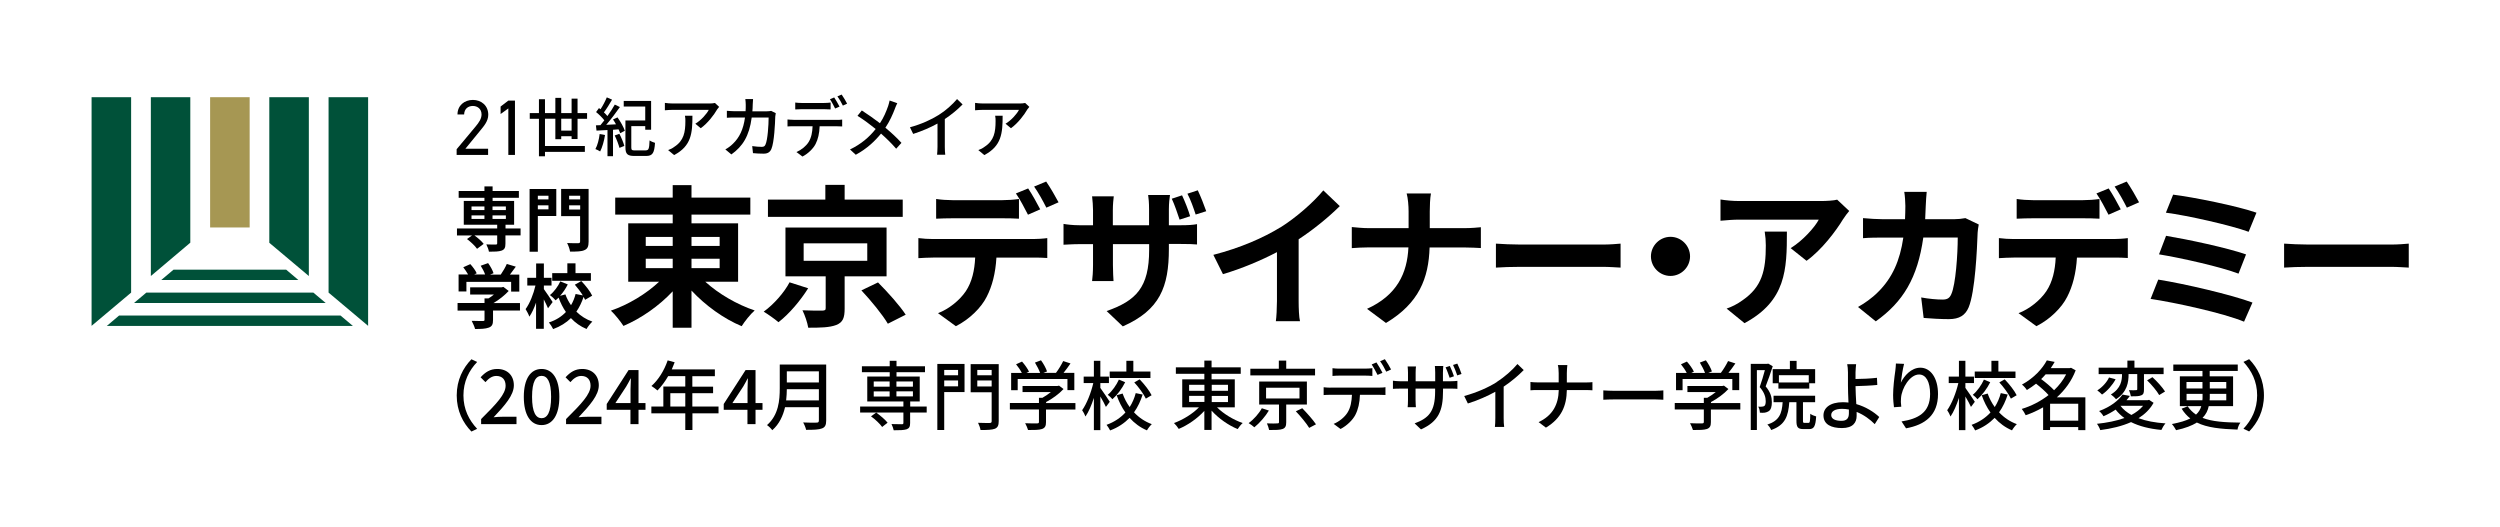 <?xml version="1.0" encoding="UTF-8"?><svg id="_レイヤー_1" xmlns="http://www.w3.org/2000/svg" width="294" height="62" xmlns:xlink="http://www.w3.org/1999/xlink" viewBox="0 0 294 62"><defs><style>.cls-1{clip-path:url(#clippath);}.cls-2{fill:none;}.cls-2,.cls-3,.cls-4,.cls-5{stroke-width:0px;}.cls-4{fill:#a69753;}.cls-5{fill:#005139;}</style><clipPath id="clippath"><rect class="cls-2" x=".35" y="1" width="293.3" height="60"/></clipPath></defs><polygon class="cls-5" points="14 37.11 12.56 38.33 41.5 38.33 40.05 37.11 14 37.11"/><polygon class="cls-5" points="36.85 34.41 17.21 34.41 15.76 35.63 38.3 35.63 36.85 34.41"/><polygon class="cls-5" points="33.65 31.71 20.41 31.71 18.96 32.93 35.09 32.93 33.65 31.71"/><polygon class="cls-5" points="15.42 34.41 15.42 11.43 10.77 11.43 10.77 38.32 15.42 34.41"/><polygon class="cls-5" points="38.64 34.41 38.64 11.43 43.29 11.43 43.29 38.32 38.64 34.41"/><polygon class="cls-5" points="22.38 28.54 22.38 11.43 17.74 11.43 17.74 32.46 22.38 28.54"/><rect class="cls-4" x="24.71" y="11.43" width="4.65" height="15.32"/><polygon class="cls-5" points="36.32 32.46 36.32 11.43 31.67 11.43 31.67 28.55 36.32 32.46"/><g class="cls-1"><path class="cls-3" d="m57.4,18.22h-3.7v-.67l2.22-2.66c.43-.51.71-.95.71-1.43,0-.67-.5-1-1.02-1-.57,0-1.01.34-1.03,1h-.78c0-1.06.82-1.71,1.81-1.71s1.81.66,1.81,1.75c0,.76-.55,1.37-.95,1.86l-1.74,2.13h2.67v.72Z"/><polygon class="cls-3" points="60.56 18.22 59.78 18.22 59.78 12.75 58.87 13.41 58.87 12.53 59.78 11.83 60.56 11.83 60.56 18.22"/><path class="cls-3" d="m67.22,16.34v-.32h-1.22v.35h-.69v-2.41h-1.22v3.21h4.69v.69h-4.69v.52h-.71v-4.41h-1.08v-.67h1.08v-1.63h.71v1.63h1.22v-1.79h.69v1.79h1.22v-1.7h.7v1.7h1.12v.67h-1.12v2.38h-.7Zm0-2.38h-1.22v1.4h1.22v-1.4Z"/><path class="cls-3" d="m71.15,15.88c-.11.72-.33,1.46-.57,1.93-.13-.08-.41-.23-.56-.28.25-.45.42-1.12.5-1.77l.63.12Zm1.47-2.07c.35.48.72,1.14.86,1.57l-.55.28c-.05-.13-.1-.29-.19-.45l-.65.05v3.11h-.65v-3.08c-.48.02-.92.04-1.29.07l-.07-.62.53-.02c.15-.17.3-.36.46-.57-.24-.31-.62-.69-.97-.97l.34-.47c.06.05.12.1.18.14.28-.42.57-.98.74-1.4l.62.27c-.29.5-.65,1.09-.96,1.5.16.14.3.29.41.43.33-.46.65-.94.87-1.35l.6.29c-.47.67-1.06,1.46-1.61,2.09l1.15-.06c-.11-.2-.23-.4-.35-.57l.52-.24Zm.21,1.91c.24.45.49,1.05.59,1.44l-.57.23c-.1-.38-.33-1-.56-1.46l.55-.2Zm3.11,1.96c.35,0,.41-.18.45-1.17.16.12.45.23.64.29-.08,1.19-.28,1.54-1.05,1.54h-1.37c-.81,0-1.06-.21-1.06-1.02v-3.15h2.33v-1.64h-2.53v-.66h3.22v3.39h-.69v-.43h-1.64v2.5c0,.31.07.36.45.36h1.25Z"/><path class="cls-3" d="m84.31,12.91c-.33.58-1.07,1.57-1.9,2.17l-.64-.53c.68-.4,1.36-1.18,1.58-1.63h-4.25c-.31,0-.58.02-.91.05v-.87c.29.04.6.07.91.07h4.34c.17,0,.52-.02.64-.06l.49.46c-.07.09-.19.24-.26.33m-5.03,5.34l-.71-.59c.23-.08.5-.2.74-.39,1.11-.72,1.29-1.71,1.29-3.02,0-.21,0-.4-.05-.63h.88c0,2.05-.12,3.56-2.16,4.63"/><path class="cls-3" d="m88.52,12.32c0,.27-.02.53-.04.77h1.68c.2,0,.38-.02.53-.05l.54.27c-.02.13-.05.31-.06.4-.02.79-.12,3.04-.46,3.82-.16.36-.43.54-.9.54-.42,0-.87-.02-1.26-.06l-.09-.83c.4.06.81.09,1.12.09.23,0,.36-.07.44-.27.26-.55.37-2.33.37-3.18h-1.99c-.29,2.19-1.06,3.39-2.39,4.34l-.71-.59c.28-.15.62-.39.89-.66.75-.72,1.23-1.67,1.42-3.09h-1.18c-.29,0-.65,0-.95.03v-.82c.3.02.64.05.95.05h1.25c.02-.24.02-.49.02-.75,0-.17-.02-.5-.05-.68h.91c-.02.18-.03.47-.04.66"/><path class="cls-3" d="m93.31,14.1h5.08c.16,0,.45,0,.65-.04v.81c-.19,0-.45-.02-.65-.02h-2c-.03.83-.19,1.53-.48,2.09-.28.54-.87,1.12-1.54,1.47l-.71-.53c.57-.24,1.13-.69,1.43-1.17.33-.53.44-1.15.47-1.86h-2.24c-.23,0-.49,0-.71.02v-.82c.22.02.47.04.71.04m.96-1.98h2.62c.24,0,.53-.02.78-.05v.81c-.25-.02-.53-.03-.78-.03h-2.62c-.26,0-.55.02-.76.03v-.81c.23.03.5.05.75.05m4.45.43l-.51.22c-.16-.31-.4-.79-.61-1.09l.5-.21c.19.28.47.77.63,1.08m.89-.35l-.5.23c-.16-.34-.42-.79-.64-1.09l.5-.21c.21.3.5.79.64,1.07"/><path class="cls-3" d="m105.24,12.79c-.25.65-.62,1.5-1.12,2.23.69.57,1.36,1.19,1.89,1.78l-.62.69c-.56-.65-1.14-1.21-1.78-1.78-.71.87-1.64,1.77-2.97,2.49l-.68-.62c1.32-.64,2.26-1.45,3.02-2.41-.57-.46-1.37-1.07-2.14-1.55l.51-.63c.65.42,1.51,1.02,2.13,1.5.46-.68.74-1.38.97-2.03.06-.17.13-.46.17-.64l.9.32c-.08.16-.22.46-.28.64"/><path class="cls-3" d="m110.39,13.52c.81-.5,1.63-1.24,2.16-1.87l.65.63c-.59.61-1.32,1.21-2.09,1.72v3.27c0,.32.02.75.05.93h-.96c.02-.17.05-.61.05-.93v-2.74c-.81.45-1.84.9-2.86,1.22l-.38-.78c1.36-.37,2.52-.91,3.38-1.45"/><path class="cls-3" d="m120.79,12.91c-.33.58-1.07,1.57-1.9,2.17l-.64-.53c.68-.4,1.36-1.18,1.58-1.63h-4.25c-.31,0-.58.02-.91.05v-.87c.29.04.6.07.91.07h4.34c.17,0,.52-.02.64-.06l.49.46c-.07.09-.19.24-.26.33m-5.03,5.34l-.71-.59c.23-.08.5-.2.74-.39,1.11-.72,1.29-1.71,1.29-3.02,0-.21,0-.4-.05-.63h.88c0,2.05-.12,3.56-2.16,4.63"/><path class="cls-3" d="m82.94,33.13c1.53,1.4,3.72,2.68,5.81,3.38-.5.43-1.19,1.3-1.53,1.85-2.11-.88-4.26-2.43-5.9-4.19v4.37h-2.21v-4.28c-1.62,1.73-3.71,3.18-5.79,4.07-.34-.52-1.01-1.37-1.48-1.8,2.05-.7,4.17-1.98,5.67-3.4h-3.63v-6.87h5.23v-1.02h-6.76v-2h6.76v-1.47h2.21v1.47h6.92v2h-6.92v1.02h5.48v6.87h-3.87Zm-7-4.21h3.17v-1.06h-3.17v1.06Zm0,2.61h3.17v-1.1h-3.17v1.1Zm5.38-2.61h3.31v-1.06h-3.31v1.06Zm3.31,1.51h-3.31v1.1h3.31v-1.1Z"/><path class="cls-3" d="m95.04,33.9c-.9,1.44-2.23,3.02-3.49,3.99-.47-.4-1.26-.95-1.74-1.24,1.2-.86,2.45-2.3,3.04-3.45l2.19.7Zm11.12-8.4h-15.85v-2.03h6.75v-1.73h2.27v1.73h6.83v2.03Zm-6.83,7v3.79c0,1.08-.2,1.62-.99,1.93-.79.3-1.85.32-3.29.32-.11-.63-.39-1.46-.68-2.05.92.04,2.05.05,2.34.04.32-.02.39-.07.39-.31v-3.72h-4.73v-5.74h11.89v5.74h-4.93Zm-4.82-1.83h7.48v-2.05h-7.48v2.05Zm8.74,2.54c1.12,1.12,2.57,2.73,3.26,3.8l-2.1,1.06c-.61-1.04-1.98-2.72-3.11-3.92l1.96-.94Z"/><path class="cls-3" d="m109.74,28.11h11.78c.38,0,1.17-.04,1.64-.11v2.34c-.45-.04-1.13-.05-1.64-.05h-4.34c-.11,1.85-.5,3.36-1.15,4.62-.63,1.26-2.01,2.64-3.62,3.45l-2.1-1.53c1.28-.49,2.54-1.51,3.26-2.57.74-1.11,1.04-2.46,1.11-3.97h-4.95c-.52,0-1.22.04-1.73.07v-2.36c.54.07,1.17.11,1.73.11m2.28-4.57h5.88c.61,0,1.33-.05,1.94-.14v2.32c-.61-.04-1.31-.05-1.94-.05h-5.88c-.61,0-1.38.02-1.92.05v-2.32c.58.09,1.31.14,1.92.14m10.32,1.08l-1.44.63c-.38-.74-.94-1.82-1.42-2.5l1.44-.59c.45.66,1.08,1.8,1.42,2.46m2.16-.83l-1.44.63c-.38-.76-.95-1.8-1.44-2.48l1.42-.59c.47.68,1.13,1.82,1.46,2.45"/><path class="cls-3" d="m132.06,38.4l-1.92-1.82c3.47-1.22,5-2.77,5-7.19v-.68h-4.26v2.45c0,.81.05,1.53.07,1.89h-2.52c.05-.36.11-1.08.11-1.89v-2.45h-1.53c-.9,0-1.55.06-1.94.07v-2.45c.32.06,1.04.16,1.94.16h1.53v-1.78c0-.52-.05-1.06-.11-1.62h2.55c-.04.34-.11.92-.11,1.64v1.76h4.26v-1.89c0-.72-.05-1.31-.11-1.67h2.57c-.05.38-.13.95-.13,1.67v1.89h1.33c.95,0,1.49-.04,1.98-.13v2.39c-.4-.04-1.02-.06-1.96-.06h-1.35v.59c0,4.46-1.06,7.18-5.41,9.1m7.91-12.95l-1.24.4c-.25-.75-.58-1.74-.92-2.46l1.21-.4c.34.72.75,1.76.95,2.46m1.89-.59l-1.24.39c-.25-.77-.59-1.74-.97-2.45l1.22-.4c.34.72.75,1.76.99,2.45"/><path class="cls-3" d="m150.55,26.76c1.85-1.15,3.9-2.95,5.07-4.37l1.94,1.85c-1.37,1.35-3.09,2.75-4.84,3.9v7.27c0,.79.04,1.91.16,2.36h-2.84c.07-.43.13-1.57.13-2.36v-5.76c-1.85.97-4.14,1.94-6.35,2.59l-1.13-2.27c3.22-.83,5.86-2,7.86-3.22"/><path class="cls-3" d="m165.42,22.75h2.86c-.11.56-.14,1.55-.14,2.12v1.96h4.05c.83,0,1.58-.07,1.96-.11v2.45c-.38-.02-1.26-.07-1.98-.07h-4.05c-.11,3.62-1.24,6.56-5.13,8.88l-2.23-1.66c3.53-1.6,4.73-4.19,4.87-7.23h-4.59c-.79,0-1.51.05-2.07.09v-2.48c.54.05,1.28.13,2,.13h4.68v-1.98c0-.61-.07-1.55-.23-2.11"/><path class="cls-3" d="m178.82,28.76h9.66c.85,0,1.64-.07,2.1-.11v2.82c-.43-.02-1.35-.09-2.1-.09h-9.66c-1.02,0-2.23.04-2.9.09v-2.82c.65.05,1.96.11,2.9.11"/><path class="cls-3" d="m198.75,30.15c0,1.26-1.04,2.3-2.3,2.3s-2.3-1.04-2.3-2.3,1.04-2.3,2.3-2.3,2.3,1.04,2.3,2.3"/><path class="cls-3" d="m216.77,25.74c-.84,1.4-2.55,3.67-4.32,4.93l-1.87-1.49c1.44-.88,2.84-2.46,3.31-3.35h-9.37c-.76,0-1.35.06-2.19.13v-2.5c.68.11,1.44.18,2.19.18h9.69c.5,0,1.49-.05,1.84-.16l1.42,1.33c-.2.23-.54.67-.7.94m-11.62,12.25l-2.1-1.71c.58-.2,1.22-.5,1.89-.99,2.28-1.58,2.72-3.49,2.72-6.44,0-.56-.04-1.04-.13-1.62h2.61c0,4.46-.09,8.13-4.98,10.76"/><path class="cls-3" d="m226.47,24.16c-.02.56-.04,1.1-.07,1.62h3.38c.45,0,.92-.05,1.35-.13l1.57.75c-.05.29-.13.76-.13.95-.07,1.94-.29,6.96-1.06,8.8-.39.92-1.08,1.38-2.32,1.38-1.03,0-2.11-.07-2.97-.14l-.29-2.41c.88.16,1.82.25,2.52.25.58,0,.83-.2,1.02-.63.52-1.13.76-4.73.76-6.67h-4.05c-.67,4.75-2.37,7.57-5.59,9.86l-2.09-1.69c.74-.41,1.64-1.03,2.36-1.76,1.67-1.65,2.57-3.67,2.97-6.4h-2.37c-.61,0-1.6,0-2.37.07v-2.36c.75.07,1.69.13,2.37.13h2.57c.02-.5.04-1.02.04-1.56,0-.4-.05-1.22-.13-1.66h2.64c-.05.41-.09,1.17-.11,1.6"/><path class="cls-3" d="m236.81,28.11h11.78c.38,0,1.17-.04,1.64-.11v2.34c-.45-.04-1.13-.05-1.64-.05h-4.34c-.11,1.85-.5,3.36-1.15,4.62-.63,1.26-2.01,2.64-3.62,3.45l-2.1-1.53c1.28-.49,2.54-1.51,3.26-2.57.74-1.11,1.04-2.46,1.11-3.97h-4.95c-.52,0-1.22.04-1.73.07v-2.36c.54.07,1.17.11,1.73.11m2.28-4.57h5.88c.61,0,1.33-.05,1.94-.14v2.32c-.61-.04-1.31-.05-1.94-.05h-5.88c-.61,0-1.38.02-1.92.05v-2.32c.58.09,1.31.14,1.92.14m10.32,1.08l-1.44.63c-.38-.74-.94-1.82-1.42-2.5l1.44-.59c.45.66,1.08,1.8,1.42,2.46m2.16-.83l-1.44.63c-.38-.76-.95-1.8-1.44-2.48l1.42-.59c.47.68,1.13,1.82,1.46,2.45"/><path class="cls-3" d="m264.89,35.58l-.99,2.25c-2.43-1.01-8.11-2.25-10.99-2.68l.9-2.27c3.08.49,8.61,1.78,11.08,2.7m-.76-5.65l-.88,2.25c-2.07-.79-6.67-1.83-9.35-2.27l.83-2.18c2.57.43,7.14,1.4,9.41,2.19m1.22-4.91l-.92,2.25c-2.09-.77-7.2-1.92-9.73-2.25l.85-2.12c2.36.29,7.54,1.33,9.8,2.12"/><path class="cls-3" d="m271.51,28.76h9.66c.85,0,1.64-.07,2.1-.11v2.82c-.43-.02-1.35-.09-2.1-.09h-9.66c-1.02,0-2.23.04-2.9.09v-2.82c.65.05,1.96.11,2.9.11"/><path class="cls-3" d="m55.44,42.25l.67.32c-.96,1.01-1.61,2.29-1.61,3.93s.66,2.91,1.61,3.93l-.67.32c-1-1.02-1.73-2.44-1.73-4.25s.74-3.23,1.73-4.25"/><path class="cls-3" d="m56.58,49.28c1.8-1.79,2.88-2.92,2.88-3.92,0-.69-.37-1.15-1.1-1.15-.51,0-.93.33-1.27.73l-.57-.57c.55-.6,1.12-.98,1.96-.98,1.18,0,1.95.76,1.95,1.92s-1.04,2.34-2.38,3.76c.32-.04.74-.06,1.05-.06h1.64v.87h-4.16v-.59Z"/><path class="cls-3" d="m61.6,46.67c0-2.14.81-3.28,2.09-3.28s2.09,1.15,2.09,3.28-.8,3.32-2.09,3.32-2.09-1.18-2.09-3.32m3.21,0c0-1.83-.46-2.47-1.12-2.47s-1.12.64-1.12,2.47.46,2.51,1.12,2.51,1.12-.68,1.12-2.51"/><path class="cls-3" d="m66.57,49.28c1.8-1.79,2.88-2.92,2.88-3.92,0-.69-.37-1.15-1.1-1.15-.51,0-.93.33-1.27.73l-.57-.57c.55-.6,1.12-.98,1.96-.98,1.18,0,1.95.76,1.95,1.92s-1.04,2.34-2.38,3.76c.32-.04.74-.06,1.05-.06h1.64v.87h-4.16v-.59Z"/><path class="cls-3" d="m74.15,48.19h-2.8v-.68l2.57-3.99h1.17v3.88h.82v.79h-.82v1.69h-.95v-1.69Zm0-.79v-1.61c0-.35.03-.92.04-1.28h-.03c-.16.32-.33.62-.52.95l-1.27,1.94h1.78Z"/><path class="cls-3" d="m84.51,48.61h-3.08v1.96h-.84v-1.96h-3.99v-.8h1.41v-2.35h2.58v-1.23h-2.01c-.38.66-.82,1.24-1.26,1.69-.16-.14-.51-.41-.71-.53.81-.7,1.51-1.83,1.91-3.01l.82.22c-.1.28-.23.57-.34.84h5.07v.8h-2.65v1.23h2.44v.77h-2.44v1.57h3.08v.8Zm-3.92-2.37h-1.76v1.57h1.76v-1.57Z"/><path class="cls-3" d="m87.91,48.19h-2.8v-.68l2.57-3.99h1.17v3.88h.82v.79h-.82v1.69h-.95v-1.69Zm0-.79v-1.61c0-.35.03-.92.04-1.28h-.03c-.16.32-.33.62-.52.95l-1.27,1.94h1.78Z"/><path class="cls-3" d="m97.16,49.46c0,.53-.14.79-.49.92-.37.15-.96.17-1.87.17-.05-.24-.21-.64-.35-.87.68.04,1.38.03,1.59.02.19,0,.26-.07.26-.26v-1.55h-3.98c-.23.99-.67,1.98-1.5,2.7-.12-.18-.44-.48-.62-.6,1.37-1.19,1.5-2.93,1.5-4.33v-2.79h5.46v6.59Zm-.86-2.37v-1.32h-3.77c0,.41-.03.85-.08,1.32h3.85Zm-3.77-2.11h3.77v-1.31h-3.77v1.31Z"/><path class="cls-3" d="m108.97,48.51h-1.94v1.23c0,.42-.09.62-.4.74-.33.11-.82.12-1.53.12-.04-.22-.16-.52-.26-.73.53.02,1.07.02,1.22.02.14,0,.18-.04.18-.17v-1.21h-5.09v-.7h5.09v-.6h-4.25v-2.93h2.64v-.51h-3.27v-.7h3.27v-.64h.8v.64h3.35v.7h-3.35v.51h2.73v2.93h-1.12v.6h1.94v.7Zm-5.23,1.7c-.25-.36-.82-.9-1.31-1.25l.61-.44c.48.34,1.06.83,1.34,1.19l-.65.51Zm-.99-4.74h1.87v-.61h-1.87v.61Zm0,1.16h1.87v-.6h-1.87v.6Zm2.67-1.16h1.94v-.61h-1.94v.61Zm1.94.55h-1.94v.6h1.94v-.6Z"/><path class="cls-3" d="m113.43,46.11h-2.39v4.46h-.81v-7.77h3.2v3.31Zm-2.39-1.98h1.63v-.63h-1.63v.63Zm1.63.61h-1.63v.69h1.63v-.69Zm4.78,4.77c0,.52-.11.76-.45.91-.34.13-.88.15-1.69.15-.03-.23-.17-.62-.29-.85.58.03,1.19.02,1.37.02.18,0,.23-.06.23-.22v-3.39h-2.47v-3.31h3.3v6.71Zm-2.52-5.38h1.69v-.63h-1.69v.63Zm1.69.61h-1.69v.71h1.69v-.71Z"/><path class="cls-3" d="m126.46,48.16h-3.45v1.48c0,.45-.11.68-.47.81-.36.12-.88.12-1.64.12-.06-.23-.22-.57-.34-.8.61.03,1.23.03,1.4.02.18,0,.22-.05.22-.18v-1.46h-3.42v-.76h3.42v-.61h.41c.34-.19.69-.43.99-.67h-3.33v-.72h4.11l.18-.04.53.4c-.53.57-1.3,1.14-2.05,1.53v.12h3.45v.76Zm-6.79-2.27h-.76v-2.03h1.26c-.16-.32-.43-.72-.68-1.02l.7-.32c.32.36.67.85.82,1.19l-.31.15h1.62c-.12-.35-.38-.84-.61-1.22l.71-.27c.3.4.6.96.71,1.31l-.43.17h1.48c.31-.41.65-.97.85-1.39l.86.28c-.26.38-.54.77-.82,1.11h1.27v2.03h-.81v-1.31h-5.85v1.31Z"/><path class="cls-3" d="m130.06,47.86c-.13-.29-.4-.8-.66-1.23v3.95h-.76v-3.79c-.28.86-.62,1.66-.99,2.19-.08-.23-.26-.55-.39-.74.53-.74,1.05-2.05,1.31-3.19h-1.13v-.76h1.2v-1.86h.76v1.86h1.01v.76h-1.01v.57c.25.32.95,1.39,1.11,1.63l-.46.61Zm4.32-1.48c-.24.77-.57,1.48-1.02,2.11.57.61,1.27,1.09,2.09,1.39-.18.16-.45.51-.57.73-.8-.34-1.47-.84-2.04-1.47-.61.62-1.35,1.13-2.29,1.48-.09-.19-.29-.5-.42-.66.92-.33,1.66-.84,2.22-1.45-.43-.6-.77-1.29-1.03-2.03l.7-.2c.2.57.48,1.11.83,1.59.32-.5.56-1.06.71-1.64l.82.17Zm-2.06-1.43c-.37.74-.92,1.49-1.5,2-.12-.16-.38-.4-.55-.52.53-.44,1.03-1.16,1.31-1.79l.74.31Zm2.96-.5h-4.78v-.76h1.96v-1.26h.82v1.26h2.01v.76Zm-1.26.16c.54.56,1.15,1.33,1.41,1.87l-.68.4c-.24-.52-.82-1.32-1.36-1.91l.63-.36Z"/><path class="cls-3" d="m143.13,47.91c.77.77,1.94,1.47,3.01,1.84-.2.17-.46.5-.59.71-1.08-.44-2.24-1.25-3.07-2.17v2.27h-.85v-2.24c-.82.9-1.95,1.68-3.01,2.12-.13-.21-.38-.52-.56-.69,1.05-.38,2.19-1.08,2.94-1.85h-1.97v-3.29h2.6v-.65h-3.35v-.76h3.35v-.79h.85v.79h3.43v.76h-3.43v.65h2.73v3.29h-2.09Zm-3.29-1.95h1.8v-.71h-1.8v.71Zm0,1.31h1.8v-.72h-1.8v.72Zm2.66-1.31h1.91v-.71h-1.91v.71Zm1.91.6h-1.91v.72h1.91v-.72Z"/><path class="cls-3" d="m149.22,48.28c-.42.7-1.09,1.47-1.71,1.97-.18-.17-.47-.37-.67-.49.61-.44,1.24-1.16,1.55-1.75l.82.27Zm5.43-4.13h-7.61v-.79h3.35v-.95h.87v.95h3.39v.79Zm-3.39,3.42v2.09c0,.44-.1.67-.43.79-.33.12-.84.12-1.58.12-.04-.23-.16-.55-.26-.78.53.02,1.08.02,1.22,0,.16,0,.2-.04.2-.15v-2.07h-2.33v-2.7h5.61v2.7h-2.43Zm-2.37-.71h3.93v-1.26h-3.93v1.26Zm4.26,1.15c.55.57,1.27,1.37,1.61,1.89l-.8.42c-.31-.52-1-1.35-1.57-1.95l.75-.36Z"/><path class="cls-3" d="m156.45,45.58h5.74c.18,0,.51,0,.74-.05v.92c-.21,0-.51-.02-.74-.02h-2.26c-.03.94-.21,1.72-.54,2.36-.31.6-.98,1.26-1.74,1.66l-.81-.6c.65-.27,1.28-.78,1.62-1.32.38-.6.49-1.3.53-2.1h-2.53c-.26,0-.55,0-.8.03v-.92c.25.03.53.05.8.05m1.09-2.24h2.96c.27,0,.61-.02.88-.05v.91c-.28-.02-.6-.04-.88-.04h-2.95c-.3,0-.62.02-.86.04v-.91c.26.04.56.05.85.05m5.03.49l-.58.25c-.18-.35-.46-.89-.69-1.23l.56-.24c.22.32.53.87.71,1.22m1.01-.39l-.57.26c-.18-.38-.47-.89-.72-1.23l.56-.24c.24.34.57.89.73,1.21"/><path class="cls-3" d="m167.1,50.49l-.74-.7c1.64-.61,2.41-1.38,2.41-3.73v-.36h-2.3v1.33c0,.36.03.74.04.86h-.97c.02-.12.04-.5.04-.86v-1.33h-.86c-.41,0-.77.02-.91.03v-.96c.11.02.51.07.91.07h.86v-1.03c0-.21-.02-.48-.04-.71h.98c-.02.12-.04.39-.04.72v1.02h2.3v-1.03c0-.35-.03-.65-.04-.77h.99c0,.12-.04.42-.04.77v1.03h.82c.43,0,.71-.03.88-.05v.94c-.13-.02-.45-.03-.87-.03h-.82v.3c0,2.29-.52,3.56-2.57,4.49m3.86-6.24l-.51.18c-.13-.38-.31-.89-.48-1.23l.5-.16c.16.33.38.87.49,1.22m.89-.28l-.51.17c-.13-.39-.32-.89-.49-1.23l.5-.16c.17.34.39.87.5,1.23"/><path class="cls-3" d="m176.01,44.92c.91-.57,1.84-1.39,2.44-2.11l.74.71c-.67.68-1.49,1.37-2.36,1.95v3.69c0,.36.02.85.06,1.05h-1.09c.03-.2.05-.68.05-1.05v-3.09c-.92.51-2.08,1.02-3.23,1.38l-.43-.88c1.53-.42,2.85-1.02,3.82-1.63"/><path class="cls-3" d="m183.22,42.93h1.1c-.03.23-.06.69-.06.96v1.09h2.17c.34,0,.68-.02.84-.04v.96c-.16-.02-.54-.03-.85-.03h-2.16c-.03,1.87-.64,3.32-2.46,4.42l-.86-.65c1.68-.79,2.33-2.09,2.37-3.77h-2.43c-.35,0-.68,0-.9.03v-.98c.21.03.55.05.88.05h2.44v-1.09c0-.28-.03-.73-.1-.96"/><path class="cls-3" d="m189.86,45.96h4.77c.42,0,.76-.04.98-.05v1.1c-.19,0-.6-.04-.98-.04h-4.77c-.48,0-1.01.02-1.31.04v-1.1c.29.02.83.05,1.31.05"/><path class="cls-3" d="m204.65,48.16h-3.45v1.48c0,.45-.11.68-.47.81-.36.12-.88.12-1.64.12-.06-.23-.22-.57-.34-.8.61.03,1.23.03,1.4.02.18,0,.22-.05.22-.18v-1.46h-3.42v-.76h3.42v-.61h.41c.34-.19.69-.43.99-.67h-3.33v-.72h4.11l.18-.04.53.4c-.53.57-1.3,1.14-2.05,1.53v.12h3.45v.76Zm-6.79-2.27h-.76v-2.03h1.26c-.16-.32-.43-.72-.68-1.02l.7-.32c.32.36.67.85.82,1.19l-.31.15h1.62c-.12-.35-.38-.84-.61-1.22l.71-.27c.3.4.6.96.71,1.31l-.43.17h1.48c.31-.41.65-.97.85-1.39l.86.28c-.26.38-.54.77-.82,1.11h1.27v2.03h-.81v-1.31h-5.85v1.31Z"/><path class="cls-3" d="m208.47,43.08c-.24.75-.55,1.67-.83,2.36.6.7.73,1.31.73,1.85,0,.51-.1.88-.36,1.06-.13.09-.3.15-.47.18-.17.02-.38.02-.58,0,0-.2-.07-.51-.19-.71.18.02.33.02.45,0,.1,0,.19-.03.27-.08.12-.09.16-.3.16-.56,0-.44-.14-1.02-.71-1.66.22-.6.45-1.39.61-1.99h-.94v7.04h-.72v-7.78h1.93l.12-.03.53.31Zm4.21,6.65c.16,0,.19-.14.21-1.07.16.13.48.26.69.31-.07,1.18-.27,1.49-.82,1.49h-.68c-.67,0-.82-.24-.82-.99v-2.17h-.84c-.12,1.64-.48,2.69-2.13,3.27-.07-.19-.28-.51-.45-.64,1.41-.46,1.71-1.29,1.8-2.63h-1.07v-.76h4.89v.76h-1.43v2.16c0,.24.03.27.18.27h.46Zm-2.19-6.32v-.97h.79v.97h2.18v1.66h-.69v.63h-3.63v-.63h-.67v-1.66h2.02Zm2.22.71h-3.51v.86h3.51v-.86Z"/><path class="cls-3" d="m218.21,43.79c0,.22,0,.5,0,.78.7,0,1.77-.05,2.52-.14l.04.84c-.76.08-1.85.12-2.56.14,0,.57.05,1.39.09,2.11,1.12.32,2.09.94,2.7,1.52l-.53.84c-.53-.54-1.28-1.1-2.13-1.44,0,.18,0,.34,0,.47,0,.76-.42,1.43-1.72,1.43-1.23,0-2.18-.4-2.18-1.49,0-.86.74-1.55,2.29-1.55.22,0,.44.02.65.04-.03-.7-.06-1.49-.06-2s0-1.16,0-1.55c0-.37-.04-.76-.09-.96h1.05c-.03.22-.06.66-.07.96m-1.66,5.7c.61,0,.88-.28.88-.89,0-.11,0-.27,0-.44-.26-.05-.53-.08-.8-.08-.82,0-1.28.28-1.28.73s.46.68,1.21.68"/><path class="cls-3" d="m223.54,45c.39-.81,1.23-1.76,2.29-1.76,1.19,0,2.08,1.19,2.08,3.1,0,2.48-1.52,3.62-3.76,4.03l-.53-.81c1.92-.3,3.36-1.02,3.36-3.23,0-1.39-.46-2.29-1.3-2.29-1.07,0-2.04,1.6-2.12,2.77-.03.29-.03.6.03,1.02l-.86.06c-.04-.34-.1-.85-.1-1.44,0-.84.14-2.05.26-2.86.04-.3.06-.6.07-.84l.96.04c-.15.56-.32,1.64-.38,2.19"/><path class="cls-3" d="m231.79,47.86c-.13-.29-.4-.8-.66-1.23v3.95h-.76v-3.79c-.28.86-.62,1.66-.99,2.19-.08-.23-.26-.55-.39-.74.53-.74,1.05-2.05,1.31-3.19h-1.13v-.76h1.2v-1.86h.76v1.86h1.01v.76h-1.01v.57c.25.32.95,1.39,1.11,1.63l-.46.61Zm4.32-1.48c-.24.77-.57,1.48-1.02,2.11.57.61,1.27,1.09,2.09,1.39-.18.16-.45.51-.57.73-.8-.34-1.47-.84-2.04-1.47-.61.62-1.35,1.13-2.29,1.48-.09-.19-.29-.5-.42-.66.92-.33,1.66-.84,2.22-1.45-.43-.6-.77-1.29-1.03-2.03l.7-.2c.2.57.48,1.11.83,1.59.32-.5.56-1.06.71-1.64l.82.17Zm-2.06-1.43c-.37.74-.92,1.49-1.5,2-.12-.16-.38-.4-.55-.52.53-.44,1.03-1.16,1.31-1.79l.74.31Zm2.96-.5h-4.78v-.76h1.96v-1.26h.82v1.26h2.01v.76Zm-1.26.16c.54.56,1.15,1.33,1.41,1.87l-.68.4c-.24-.52-.82-1.32-1.36-1.91l.63-.36Z"/><path class="cls-3" d="m245.24,50.58h-.84v-.36h-3.31v.35h-.82v-2.67c-.66.38-1.35.7-2.05.93-.1-.22-.31-.56-.46-.74,1.1-.33,2.2-.89,3.15-1.63-.36-.42-.96-.94-1.47-1.34-.33.26-.69.51-1.08.75-.12-.2-.39-.51-.58-.64,1.44-.79,2.42-1.89,2.93-2.85l.92.18c-.14.25-.3.49-.46.73h2.23l.15-.04.55.3c-.48,1.26-1.27,2.33-2.22,3.18h3.36v3.86Zm-4.67-6.56c-.17.19-.34.38-.53.56.53.39,1.14.9,1.52,1.31.58-.55,1.07-1.18,1.42-1.87h-2.41Zm3.83,3.46h-3.31v1.99h3.31v-1.99Z"/><path class="cls-3" d="m253.25,47.39c-.42.75-1.03,1.33-1.76,1.79.89.33,1.96.53,3.17.61-.18.2-.39.55-.48.77-1.4-.13-2.59-.43-3.57-.92-1.07.48-2.32.77-3.62.94-.05-.19-.25-.57-.39-.74,1.17-.12,2.27-.34,3.23-.68-.39-.28-.74-.61-1.03-.99-.42.28-.89.55-1.43.78-.11-.2-.35-.49-.52-.61,1.36-.5,2.28-1.24,2.76-1.94l.86.16c-.12.17-.25.34-.39.5h2.51l.14-.04.54.36Zm-4.46-2.78c-.36.67-.97,1.37-1.59,1.79-.14-.16-.4-.37-.56-.49.58-.36,1.14-.98,1.38-1.52l.77.21Zm1.53-.59c0,.91-.15,2.09-1.48,2.93-.13-.18-.41-.43-.6-.56,1.19-.71,1.31-1.66,1.31-2.39h-2.75v-.76h3.38v-.83h.83v.83h3.43v.76h-2.31v1.79c0,.37-.04.59-.32.7-.26.12-.66.12-1.22.12-.03-.21-.13-.52-.22-.73.37.02.74.02.84,0,.1,0,.13-.03.13-.12v-1.77h-1.02v.02Zm-.95,3.71c.32.42.75.77,1.28,1.07.55-.29,1.02-.65,1.38-1.08h-2.66Zm3.75-3.38c.54.49,1.18,1.2,1.49,1.69l-.69.42c-.26-.47-.89-1.22-1.42-1.73l.62-.37Z"/><path class="cls-3" d="m259.75,47.75c-.1.51-.32.98-.73,1.39,1.12.44,2.59.54,4.45.56-.15.2-.3.54-.34.82-1.96-.07-3.56-.22-4.78-.83-.57.36-1.37.67-2.44.9-.1-.19-.32-.54-.5-.73.96-.17,1.65-.39,2.17-.65-.39-.3-.73-.68-1.02-1.15l.71-.28c.27.4.6.72.98.98.33-.3.52-.64.62-1h-2.52v-3.5h2.66v-.64h-3.43v-.75h7.58v.75h-3.3v.64h2.75v3.5h-2.87Zm-2.62-2.07h1.88v-.76h-1.88v.76Zm1.87,1.39c.02-.14.02-.28.02-.43v-.32h-1.88v.75h1.87Zm2.81-.75h-1.94v.33c0,.15,0,.28-.02.43h1.96v-.75Zm-1.94-.64h1.94v-.76h-1.94v.76Z"/><path class="cls-3" d="m264.5,50.74l-.67-.32c.95-1.01,1.61-2.29,1.61-3.93s-.66-2.91-1.61-3.93l.67-.32c1,1.02,1.74,2.44,1.74,4.25s-.74,3.23-1.74,4.25"/><path class="cls-3" d="m61.21,27.68h-1.77v.97c0,.47-.1.69-.45.82-.34.12-.83.13-1.49.13-.04-.26-.18-.61-.31-.86.44.02.96.02,1.1.02.13,0,.18-.04.18-.15v-.93h-2.68c.41.3.87.7,1.09,1l-.78.58c-.22-.33-.74-.82-1.18-1.15l.59-.42h-1.77v-.82h4.73v-.44h-3.93v-2.8h2.43v-.37h-3.03v-.8h3.03v-.54h.96v.54h3.09v.8h-3.09v.37h2.53v2.8h-1.01v.44h1.77v.82Zm-5.76-2.98h1.52v-.42h-1.52v.42Zm0,1.05h1.52v-.42h-1.52v.42Zm2.47-1.05h1.57v-.42h-1.57v.42Zm1.57.63h-1.57v.42h1.57v-.42Z"/><path class="cls-3" d="m65.42,25.4h-2.17v4.2h-.97v-7.37h3.14v3.18Zm-2.17-1.95h1.25v-.43h-1.25v.43Zm1.25.7h-1.25v.47h1.25v-.47Zm4.72,4.26c0,.56-.12.85-.48,1-.35.17-.9.18-1.7.18-.04-.28-.2-.74-.35-1.01.52.03,1.13.02,1.3.02s.23-.06.23-.21v-2.97h-2.23v-3.2h3.23v6.19Zm-2.29-4.96h1.3v-.43h-1.3v.43Zm1.3.7h-1.3v.49h1.3v-.49Z"/><path class="cls-3" d="m61.16,36.52h-3.18v1.1c0,.51-.11.77-.51.91-.39.14-.9.16-1.6.16-.07-.28-.26-.69-.4-.96.53.02,1.14.02,1.3.02.17,0,.21-.03.21-.15v-1.07h-3.17v-.9h3.17v-.54h.47c.22-.13.44-.29.63-.45h-2.79v-.85h3.7l.21-.05.62.48c-.47.5-1.11,1.03-1.79,1.42h3.12v.9Zm-6.31-2.24h-.92v-2h1.12c-.15-.27-.37-.59-.57-.85l.83-.37c.29.32.62.76.75,1.08l-.3.14h1.29c-.11-.32-.32-.72-.52-1.03l.87-.31c.26.35.54.86.64,1.19l-.4.16h1.25c.27-.39.55-.87.71-1.25l1.06.32c-.22.31-.47.64-.69.93h1.1v2h-.96v-1.14h-5.26v1.14Z"/><path class="cls-3" d="m64.44,36.24c-.11-.26-.3-.66-.49-1.03v3.46h-.91v-3.08c-.22.64-.5,1.24-.79,1.65-.08-.27-.3-.65-.44-.89.49-.66.94-1.79,1.16-2.77h-.96v-.91h1.04v-1.69h.91v1.69h.9v.91h-.9v.42c.23.3.88,1.29,1.03,1.52l-.54.73Zm4.37-.98c-.05-.11-.11-.23-.18-.35-.21.63-.49,1.22-.85,1.74.52.51,1.15.92,1.88,1.17-.22.21-.54.6-.68.87-.72-.3-1.33-.73-1.84-1.28-.55.54-1.24.98-2.09,1.29-.1-.22-.34-.59-.5-.78.84-.27,1.5-.7,2-1.23-.35-.5-.63-1.07-.86-1.69-.11.11-.24.22-.35.32-.14-.18-.45-.46-.67-.62.5-.4.96-1.03,1.22-1.61l.88.36c-.24.48-.56.96-.91,1.34l.63-.17c.16.45.39.88.66,1.27.24-.4.42-.85.54-1.32l.85.17c-.26-.42-.61-.88-.94-1.26l.76-.43c.5.52,1.05,1.22,1.28,1.72l-.82.48Zm.68-2.24h-4.55v-.9h1.78v-1.15h.96v1.15h1.81v.9Z"/></g></svg>